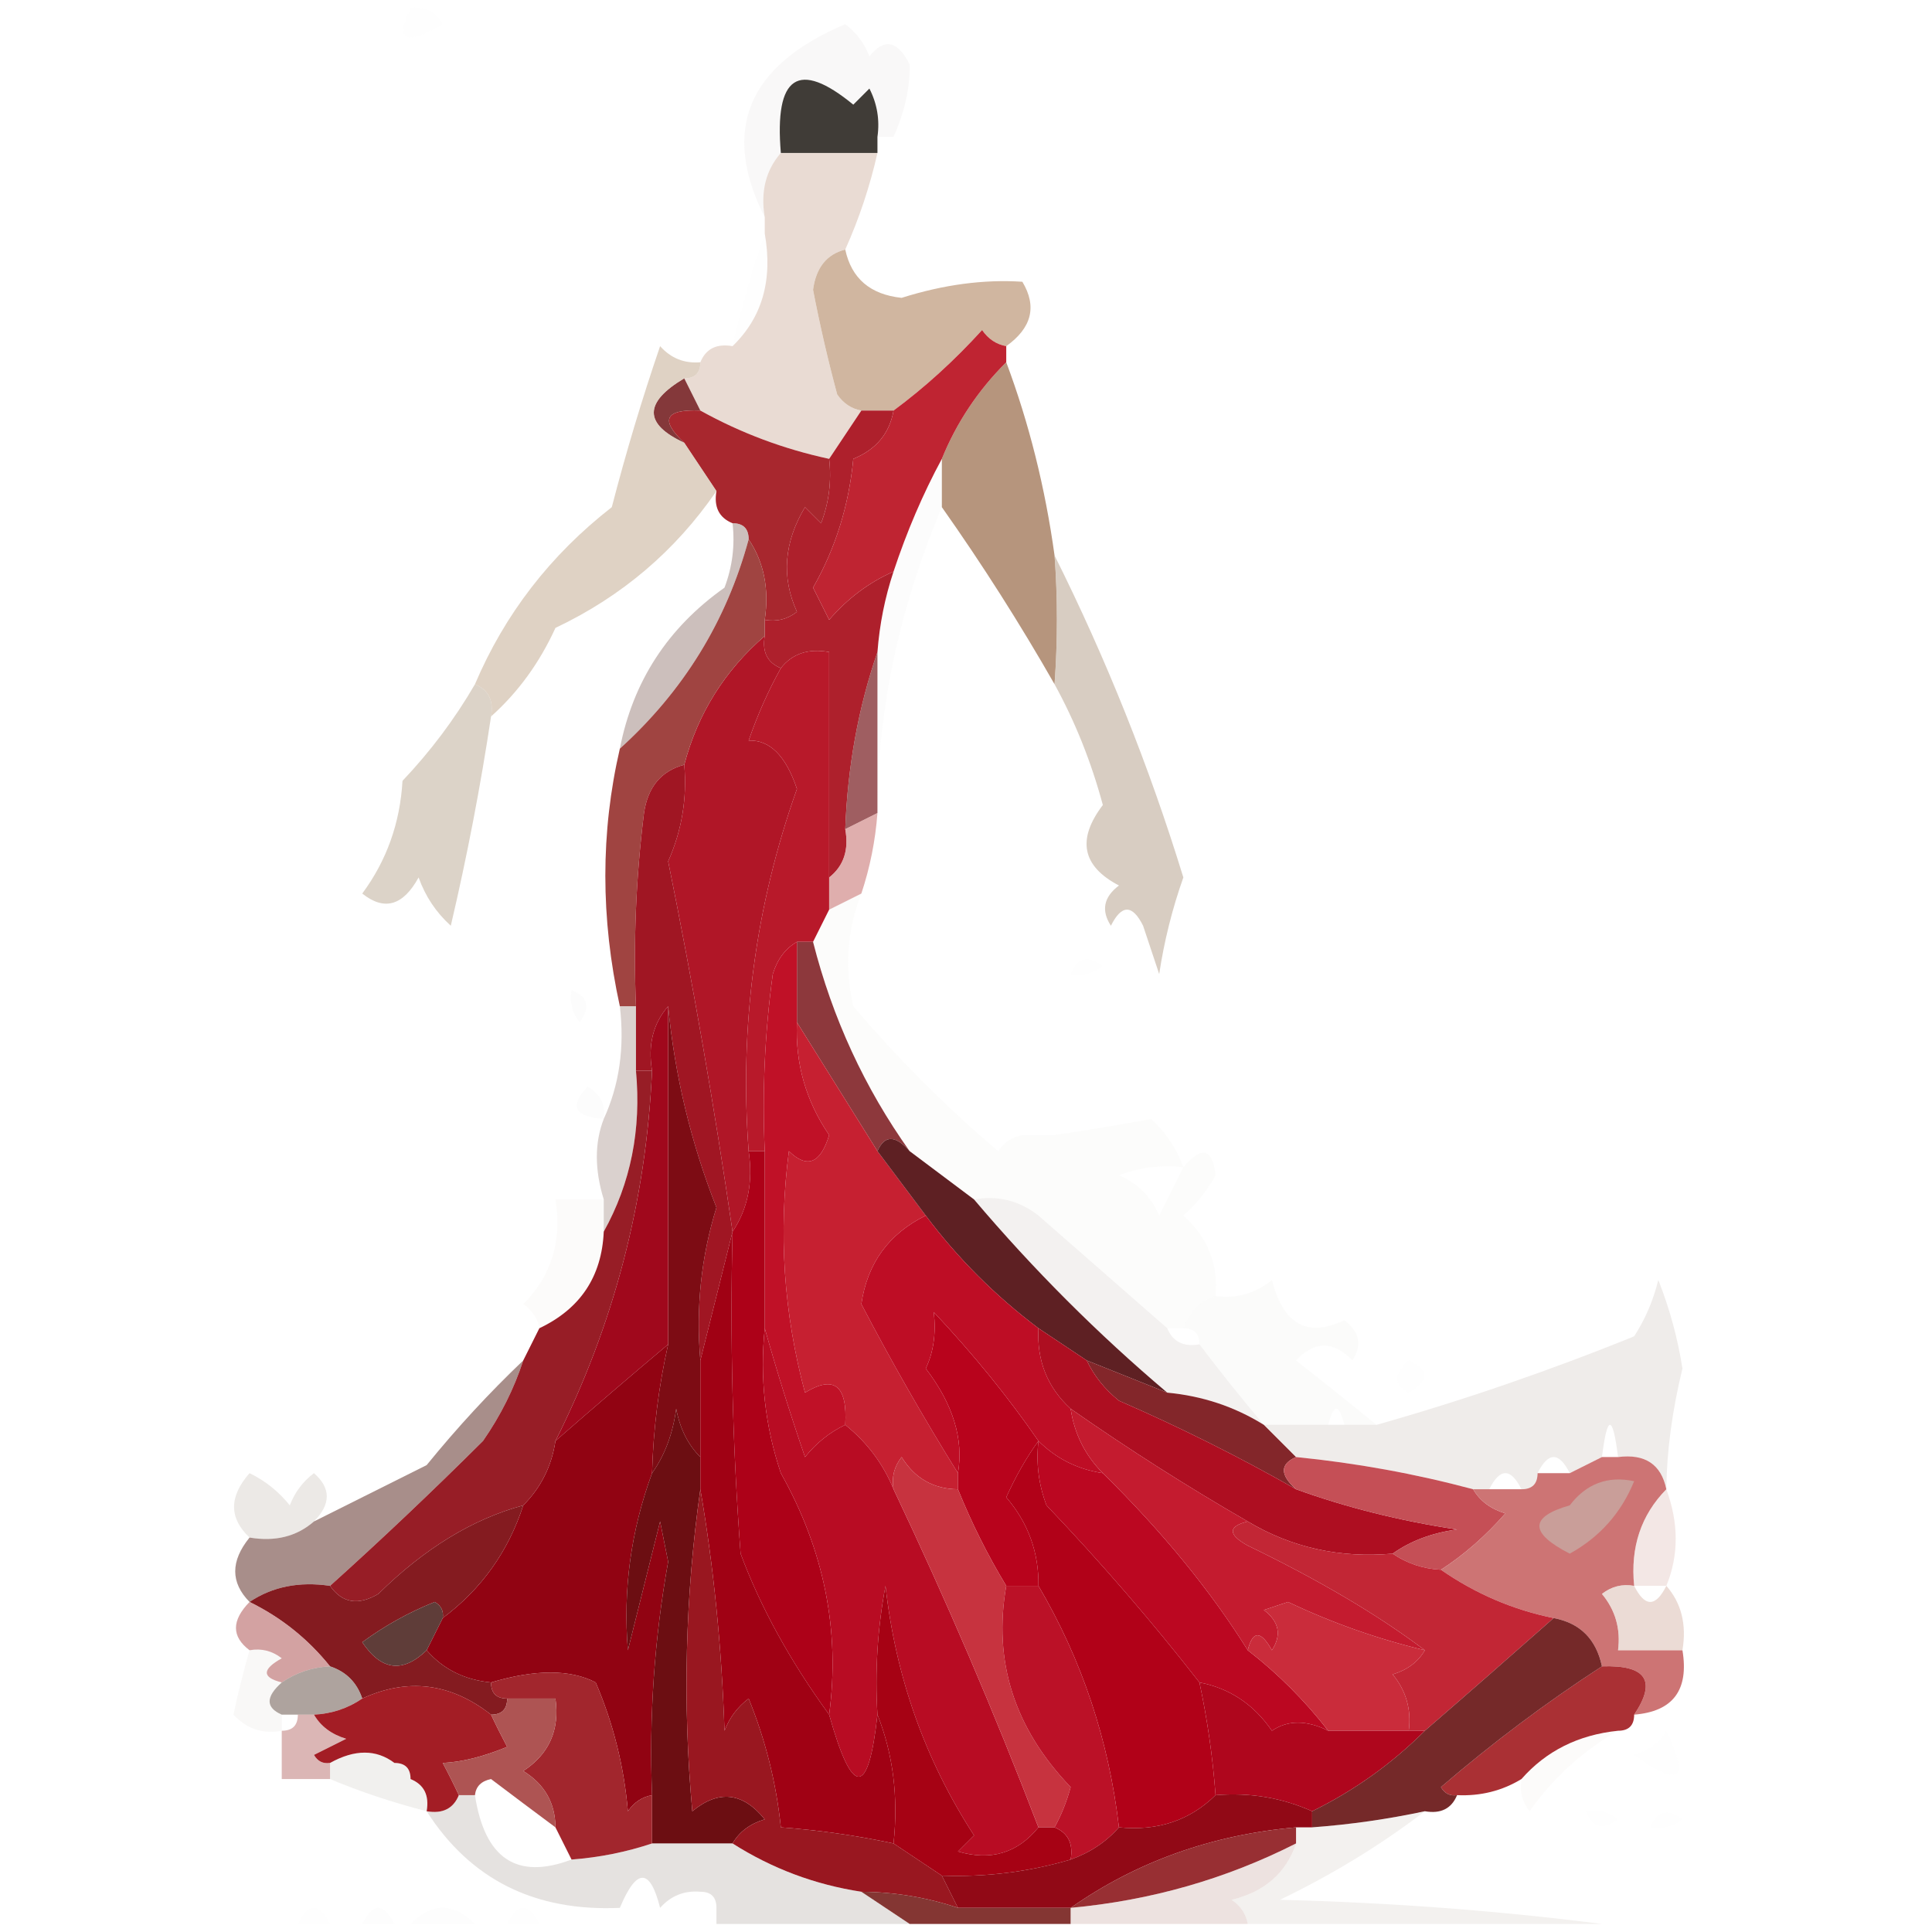 <?xml version="1.0" encoding="UTF-8"?>
<!DOCTYPE svg PUBLIC "-//W3C//DTD SVG 1.1//EN" "http://www.w3.org/Graphics/SVG/1.1/DTD/svg11.dtd">
<svg xmlns="http://www.w3.org/2000/svg" version="1.1" width="120px" height="120px" style="shape-rendering:geometricPrecision; text-rendering:geometricPrecision; image-rendering:optimizeQuality; fill-rule:evenodd; clip-rule:evenodd" xmlns:xlink="http://www.w3.org/1999/xlink">
<g><path style="opacity:0.031" fill="#dbd5c9" d="M 25.5,0.5 C 26.376,0.369 27.043,0.702 27.5,1.5C 25.192,2.873 24.525,2.54 25.5,0.5 Z"/></g>
<g><path style="opacity:0.004" fill="#dbd6c9" d="M 22.5,2.5 C 23.833,3.167 23.833,3.167 22.5,2.5 Z"/></g>
<g><path style="opacity:0.071" fill="#aba69c" d="M 55.5,8.5 C 55.167,8.5 54.833,8.5 54.5,8.5C 54.65,7.448 54.483,6.448 54,5.5C 53.667,5.833 53.333,6.167 53,6.5C 49.59,3.697 48.09,4.697 48.5,9.5C 47.566,10.568 47.232,11.901 47.5,13.5C 44.768,8.073 46.435,4.073 52.5,1.5C 53.192,2.025 53.692,2.692 54,3.5C 54.914,2.346 55.747,2.513 56.5,4C 56.53,5.429 56.197,6.929 55.5,8.5 Z"/></g>
<g><path style="opacity:1" fill="#403c37" d="M 54.5,8.5 C 54.5,8.833 54.5,9.167 54.5,9.5C 52.5,9.5 50.5,9.5 48.5,9.5C 48.09,4.697 49.59,3.697 53,6.5C 53.333,6.167 53.667,5.833 54,5.5C 54.483,6.448 54.65,7.448 54.5,8.5 Z"/></g>
<g><path style="opacity:0.024" fill="#d2ccc1" d="M 55.5,8.5 C 56.833,9.167 56.833,9.167 55.5,8.5 Z"/></g>
<g><path style="opacity:0.322" fill="#ba9176" d="M 48.5,9.5 C 50.5,9.5 52.5,9.5 54.5,9.5C 54.029,11.579 53.363,13.579 52.5,15.5C 51.351,15.791 50.684,16.624 50.5,18C 50.921,20.185 51.421,22.351 52,24.5C 52.383,25.056 52.883,25.389 53.5,25.5C 52.833,26.5 52.167,27.5 51.5,28.5C 48.673,27.892 46.007,26.892 43.5,25.5C 43.167,24.833 42.833,24.167 42.5,23.5C 43.167,23.5 43.5,23.167 43.5,22.5C 43.842,21.662 44.508,21.328 45.5,21.5C 47.343,19.721 48.01,17.388 47.5,14.5C 47.5,14.167 47.5,13.833 47.5,13.5C 47.232,11.901 47.566,10.568 48.5,9.5 Z"/></g>
<g><path style="opacity:0.016" fill="#d8cec3" d="M 47.5,14.5 C 48.01,17.388 47.343,19.721 45.5,21.5C 46.065,19.048 46.732,16.715 47.5,14.5 Z"/></g>
<g><path style="opacity:1" fill="#d0b6a0" d="M 52.5,15.5 C 52.884,17.293 54.05,18.293 56,18.5C 58.611,17.676 61.111,17.343 63.5,17.5C 64.421,19.031 64.088,20.365 62.5,21.5C 61.883,21.389 61.383,21.056 61,20.5C 59.27,22.402 57.437,24.069 55.5,25.5C 54.833,25.5 54.167,25.5 53.5,25.5C 52.883,25.389 52.383,25.056 52,24.5C 51.421,22.351 50.921,20.185 50.5,18C 50.684,16.624 51.351,15.791 52.5,15.5 Z"/></g>
<g><path style="opacity:1" fill="#84383a" d="M 42.5,23.5 C 42.833,24.167 43.167,24.833 43.5,25.5C 41.302,25.409 40.969,26.076 42.5,27.5C 39.978,26.335 39.978,25.002 42.5,23.5 Z"/></g>
<g><path style="opacity:1" fill="#a8272e" d="M 43.5,25.5 C 46.007,26.892 48.673,27.892 51.5,28.5C 51.657,29.873 51.49,31.207 51,32.5C 50.667,32.167 50.333,31.833 50,31.5C 48.691,33.686 48.524,35.853 49.5,38C 48.906,38.464 48.239,38.631 47.5,38.5C 47.785,36.585 47.451,34.919 46.5,33.5C 46.5,32.833 46.167,32.5 45.5,32.5C 44.662,32.158 44.328,31.492 44.5,30.5C 43.833,29.5 43.167,28.5 42.5,27.5C 40.969,26.076 41.302,25.409 43.5,25.5 Z"/></g>
<g><path style="opacity:1" fill="#ae202c" d="M 53.5,25.5 C 54.167,25.5 54.833,25.5 55.5,25.5C 55.25,26.922 54.417,27.922 53,28.5C 52.727,31.393 51.893,34.06 50.5,36.5C 50.833,37.167 51.167,37.833 51.5,38.5C 52.642,37.174 53.975,36.174 55.5,35.5C 54.962,37.117 54.629,38.784 54.5,40.5C 53.313,43.946 52.646,47.612 52.5,51.5C 52.737,52.791 52.404,53.791 51.5,54.5C 51.5,49.833 51.5,45.167 51.5,40.5C 50.209,40.263 49.209,40.596 48.5,41.5C 47.662,41.158 47.328,40.492 47.5,39.5C 47.5,39.167 47.5,38.833 47.5,38.5C 48.239,38.631 48.906,38.464 49.5,38C 48.524,35.853 48.691,33.686 50,31.5C 50.333,31.833 50.667,32.167 51,32.5C 51.49,31.207 51.657,29.873 51.5,28.5C 52.167,27.5 52.833,26.5 53.5,25.5 Z"/></g>
<g><path style="opacity:1" fill="#b6957d" d="M 62.5,22.5 C 63.917,26.287 64.918,30.287 65.5,34.5C 65.695,37.126 65.695,39.793 65.5,42.5C 63.352,38.737 61.019,35.07 58.5,31.5C 58.5,30.5 58.5,29.5 58.5,28.5C 59.415,26.246 60.748,24.246 62.5,22.5 Z"/></g>
<g><path style="opacity:1" fill="#bf2432" d="M 62.5,21.5 C 62.5,21.833 62.5,22.167 62.5,22.5C 60.748,24.246 59.415,26.246 58.5,28.5C 57.323,30.679 56.323,33.013 55.5,35.5C 53.975,36.174 52.642,37.174 51.5,38.5C 51.167,37.833 50.833,37.167 50.5,36.5C 51.893,34.06 52.727,31.393 53,28.5C 54.417,27.922 55.25,26.922 55.5,25.5C 57.437,24.069 59.27,22.402 61,20.5C 61.383,21.056 61.883,21.389 62.5,21.5 Z"/></g>
<g><path style="opacity:0.035" fill="#a99792" d="M 58.5,28.5 C 58.5,29.5 58.5,30.5 58.5,31.5C 55.975,37.482 54.642,43.482 54.5,49.5C 54.5,46.5 54.5,43.5 54.5,40.5C 54.629,38.784 54.962,37.117 55.5,35.5C 56.323,33.013 57.323,30.679 58.5,28.5 Z"/></g>
<g><path style="opacity:0.588" fill="#a8938e" d="M 45.5,32.5 C 46.167,32.5 46.5,32.833 46.5,33.5C 45.122,38.583 42.455,42.916 38.5,46.5C 39.31,42.327 41.477,38.993 45,36.5C 45.49,35.207 45.657,33.873 45.5,32.5 Z"/></g>
<g><path style="opacity:0.679" fill="#d0bca8" d="M 43.5,22.5 C 43.5,23.167 43.167,23.5 42.5,23.5C 39.978,25.002 39.978,26.335 42.5,27.5C 43.167,28.5 43.833,29.5 44.5,30.5C 41.948,34.216 38.615,37.049 34.5,39C 33.512,41.167 32.179,43 30.5,44.5C 30.672,43.508 30.338,42.842 29.5,42.5C 31.352,38.139 34.186,34.472 38,31.5C 38.876,28.117 39.876,24.784 41,21.5C 41.671,22.252 42.504,22.586 43.5,22.5 Z"/></g>
<g><path style="opacity:0.784" fill="#d2c7b9" d="M 29.5,42.5 C 30.338,42.842 30.672,43.508 30.5,44.5C 29.849,48.831 29.016,53.165 28,57.5C 27.085,56.672 26.419,55.672 26,54.5C 25.035,56.26 23.868,56.594 22.5,55.5C 24.015,53.453 24.849,51.119 25,48.5C 26.752,46.649 28.252,44.649 29.5,42.5 Z"/></g>
<g><path style="opacity:1" fill="#b01627" d="M 47.5,39.5 C 47.328,40.492 47.662,41.158 48.5,41.5C 47.711,42.915 47.044,44.415 46.5,46C 47.811,45.946 48.811,46.946 49.5,49C 46.92,56.257 45.92,63.757 46.5,71.5C 46.785,73.415 46.451,75.081 45.5,76.5C 44.375,68.757 43.041,61.09 41.5,53.5C 42.348,51.591 42.682,49.591 42.5,47.5C 43.34,44.324 45.007,41.658 47.5,39.5 Z"/></g>
<g><path style="opacity:1" fill="#a04441" d="M 46.5,33.5 C 47.451,34.919 47.785,36.585 47.5,38.5C 47.5,38.833 47.5,39.167 47.5,39.5C 45.007,41.658 43.34,44.324 42.5,47.5C 41.069,47.881 40.236,48.881 40,50.5C 39.501,54.486 39.334,58.486 39.5,62.5C 39.167,62.5 38.833,62.5 38.5,62.5C 37.298,57.023 37.298,51.689 38.5,46.5C 42.455,42.916 45.122,38.583 46.5,33.5 Z"/></g>
<g><path style="opacity:0.808" fill="#88383c" d="M 54.5,40.5 C 54.5,43.5 54.5,46.5 54.5,49.5C 54.5,49.833 54.5,50.167 54.5,50.5C 53.833,50.833 53.167,51.167 52.5,51.5C 52.646,47.612 53.313,43.946 54.5,40.5 Z"/></g>
<g><path style="opacity:1" fill="#b8192a" d="M 51.5,54.5 C 51.5,55.167 51.5,55.833 51.5,56.5C 51.167,57.167 50.833,57.833 50.5,58.5C 50.167,58.5 49.833,58.5 49.5,58.5C 48.778,58.917 48.278,59.584 48,60.5C 47.501,64.152 47.335,67.818 47.5,71.5C 47.167,71.5 46.833,71.5 46.5,71.5C 45.92,63.757 46.92,56.257 49.5,49C 48.811,46.946 47.811,45.946 46.5,46C 47.044,44.415 47.711,42.915 48.5,41.5C 49.209,40.596 50.209,40.263 51.5,40.5C 51.5,45.167 51.5,49.833 51.5,54.5 Z"/></g>
<g><path style="opacity:0.694" fill="#d18a89" d="M 54.5,50.5 C 54.371,52.216 54.038,53.883 53.5,55.5C 52.833,55.833 52.167,56.167 51.5,56.5C 51.5,55.833 51.5,55.167 51.5,54.5C 52.404,53.791 52.737,52.791 52.5,51.5C 53.167,51.167 53.833,50.833 54.5,50.5 Z"/></g>
<g><path style="opacity:0.686" fill="#c6b6a6" d="M 65.5,34.5 C 68.711,40.926 71.377,47.592 73.5,54.5C 72.811,56.444 72.311,58.444 72,60.5C 71.667,59.5 71.333,58.5 71,57.5C 70.333,56.167 69.667,56.167 69,57.5C 68.383,56.551 68.549,55.718 69.5,55C 67.208,53.803 66.875,52.136 68.5,50C 67.778,47.323 66.778,44.823 65.5,42.5C 65.695,39.793 65.695,37.126 65.5,34.5 Z"/></g>
<g><path style="opacity:1" fill="#a01623" d="M 42.5,47.5 C 42.682,49.591 42.348,51.591 41.5,53.5C 43.041,61.09 44.375,68.757 45.5,76.5C 44.833,79.167 44.167,81.833 43.5,84.5C 43.216,81.223 43.55,78.057 44.5,75C 42.911,70.96 41.911,66.794 41.5,62.5C 40.566,63.568 40.232,64.901 40.5,66.5C 40.167,66.5 39.833,66.5 39.5,66.5C 39.5,65.167 39.5,63.833 39.5,62.5C 39.334,58.486 39.501,54.486 40,50.5C 40.236,48.881 41.069,47.881 42.5,47.5 Z"/></g>
<g><path style="opacity:0.004" fill="#d6d3c9" d="M 66.5,60.5 C 66.897,59.475 67.563,59.308 68.5,60C 67.906,60.464 67.239,60.631 66.5,60.5 Z"/></g>
<g><path style="opacity:0.051" fill="#d3cfc6" d="M 35.5,61.5 C 36.525,61.897 36.692,62.563 36,63.5C 35.536,62.906 35.369,62.239 35.5,61.5 Z"/></g>
<g><path style="opacity:0.004" fill="#d8d5cb" d="M 59.5,65.5 C 60.833,66.167 60.833,66.167 59.5,65.5 Z"/></g>
<g><path style="opacity:0.055" fill="#d3d0c8" d="M 37.5,69.5 C 35.663,69.361 35.33,68.694 36.5,67.5C 37.297,67.957 37.631,68.624 37.5,69.5 Z"/></g>
<g><path style="opacity:1" fill="#8d383c" d="M 49.5,58.5 C 49.833,58.5 50.167,58.5 50.5,58.5C 51.706,63.243 53.706,67.577 56.5,71.5C 55.604,70.494 54.938,70.494 54.5,71.5C 52.833,68.833 51.167,66.167 49.5,63.5C 49.5,61.833 49.5,60.167 49.5,58.5 Z"/></g>
<g><path style="opacity:0.073" fill="#d4cdc5" d="M 53.5,55.5 C 52.61,57.782 52.444,60.115 53,62.5C 55.789,65.779 58.789,68.779 62,71.5C 62.383,70.944 62.883,70.611 63.5,70.5C 64.167,73.167 64.833,73.167 65.5,70.5C 67.482,70.205 69.482,69.871 71.5,69.5C 72.425,70.357 73.092,71.357 73.5,72.5C 74.65,71.15 75.317,71.316 75.5,73C 74.978,73.95 74.311,74.784 73.5,75.5C 75.005,76.841 75.671,78.508 75.5,80.5C 74.5,80.833 73.833,81.5 73.5,82.5C 73.167,82.5 72.833,82.5 72.5,82.5C 69.853,80.189 67.186,77.856 64.5,75.5C 63.311,74.571 61.978,74.238 60.5,74.5C 59.167,73.5 57.833,72.5 56.5,71.5C 53.706,67.577 51.706,63.243 50.5,58.5C 50.833,57.833 51.167,57.167 51.5,56.5C 52.167,56.167 52.833,55.833 53.5,55.5 Z M 63.5,70.5 C 64.167,70.5 64.833,70.5 65.5,70.5C 64.833,73.167 64.167,73.167 63.5,70.5 Z M 73.5,72.5 C 73.013,73.473 72.513,74.473 72,75.5C 71.5,74.333 70.667,73.5 69.5,73C 70.793,72.51 72.127,72.343 73.5,72.5 Z"/></g>
<g><path style="opacity:0.471" fill="#b19d98" d="M 38.5,62.5 C 38.833,62.5 39.167,62.5 39.5,62.5C 39.5,63.833 39.5,65.167 39.5,66.5C 39.841,70.159 39.175,73.493 37.5,76.5C 37.5,75.833 37.5,75.167 37.5,74.5C 36.928,72.64 36.928,70.973 37.5,69.5C 38.468,67.393 38.802,65.059 38.5,62.5 Z"/></g>
<g><path style="opacity:0.076" fill="#d5cdc4" d="M 37.5,74.5 C 37.5,75.167 37.5,75.833 37.5,76.5C 37.377,79.292 36.044,81.292 33.5,82.5C 33.389,81.883 33.056,81.383 32.5,81C 34.25,79.246 34.917,77.079 34.5,74.5C 35.5,74.5 36.5,74.5 37.5,74.5 Z"/></g>
<g><path style="opacity:0.024" fill="#dbd5ca" d="M 81.5,79.5 C 82.833,80.167 82.833,80.167 81.5,79.5 Z"/></g>
<g><path style="opacity:1" fill="#c62031" d="M 49.5,63.5 C 51.167,66.167 52.833,68.833 54.5,71.5C 55.5,72.833 56.5,74.167 57.5,75.5C 55.201,76.632 53.868,78.466 53.5,81C 55.374,84.583 57.374,88.083 59.5,91.5C 59.5,91.833 59.5,92.167 59.5,92.5C 57.983,92.489 56.816,91.823 56,90.5C 55.536,91.094 55.369,91.761 55.5,92.5C 54.857,90.924 53.857,89.59 52.5,88.5C 52.646,86.058 51.813,85.391 50,86.5C 48.672,81.558 48.339,76.558 49,71.5C 50.131,72.604 50.965,72.27 51.5,70.5C 50.054,68.382 49.387,66.049 49.5,63.5 Z"/></g>
<g><path style="opacity:1" fill="#5e2023" d="M 56.5,71.5 C 57.833,72.5 59.167,73.5 60.5,74.5C 64.194,78.86 68.194,82.86 72.5,86.5C 70.833,85.833 69.167,85.167 67.5,84.5C 66.5,83.833 65.5,83.167 64.5,82.5C 61.806,80.473 59.473,78.139 57.5,75.5C 56.5,74.167 55.5,72.833 54.5,71.5C 54.938,70.494 55.604,70.494 56.5,71.5 Z"/></g>
<g><path style="opacity:0.137" fill="#ab9f98" d="M 60.5,74.5 C 61.978,74.238 63.311,74.571 64.5,75.5C 67.186,77.856 69.853,80.189 72.5,82.5C 72.842,83.338 73.508,83.672 74.5,83.5C 75.75,85.154 77.084,86.821 78.5,88.5C 76.685,87.37 74.685,86.704 72.5,86.5C 68.194,82.86 64.194,78.86 60.5,74.5 Z"/></g>
<g><path style="opacity:0.086" fill="#d9d4ca" d="M 85.5,88.5 C 84.833,88.5 84.167,88.5 83.5,88.5C 83.167,87.167 82.833,87.167 82.5,88.5C 81.167,88.5 79.833,88.5 78.5,88.5C 77.084,86.821 75.75,85.154 74.5,83.5C 74.5,82.833 74.167,82.5 73.5,82.5C 73.833,81.5 74.5,80.833 75.5,80.5C 76.822,80.67 77.989,80.337 79,79.5C 79.708,82.268 81.208,83.101 83.5,82C 84.451,82.718 84.617,83.551 84,84.5C 82.817,83.269 81.651,83.269 80.5,84.5C 82.201,85.835 83.868,87.168 85.5,88.5 Z"/></g>
<g><path style="opacity:1" fill="#b8031c" d="M 64.5,89.5 C 63.752,90.531 63.085,91.698 62.5,93C 63.861,94.584 64.528,96.418 64.5,98.5C 63.833,98.5 63.167,98.5 62.5,98.5C 61.35,96.603 60.35,94.603 59.5,92.5C 59.5,92.167 59.5,91.833 59.5,91.5C 59.861,89.379 59.195,87.212 57.5,85C 57.982,83.992 58.148,82.825 58,81.5C 60.434,84.084 62.6,86.751 64.5,89.5 Z"/></g>
<g><path style="opacity:0.006" fill="#d9d7ca" d="M 85.5,82.5 C 85.897,81.475 86.563,81.308 87.5,82C 86.906,82.464 86.239,82.631 85.5,82.5 Z"/></g>
<g><path style="opacity:1" fill="#7d0c14" d="M 41.5,62.5 C 41.911,66.794 42.911,70.96 44.5,75C 43.55,78.057 43.216,81.223 43.5,84.5C 43.5,86.5 43.5,88.5 43.5,90.5C 42.732,89.737 42.232,88.737 42,87.5C 41.79,89.058 41.29,90.391 40.5,91.5C 40.575,88.794 40.908,86.127 41.5,83.5C 41.5,76.5 41.5,69.5 41.5,62.5 Z"/></g>
<g><path style="opacity:0.004" fill="#d9d6ca" d="M 87.5,84.5 C 86.833,83.167 86.833,83.167 87.5,84.5 Z"/></g>
<g><path style="opacity:1" fill="#be0d25" d="M 57.5,75.5 C 59.473,78.139 61.806,80.473 64.5,82.5C 64.391,84.514 65.058,86.18 66.5,87.5C 66.733,89.062 67.4,90.395 68.5,91.5C 66.938,91.267 65.605,90.6 64.5,89.5C 62.6,86.751 60.434,84.084 58,81.5C 58.148,82.825 57.982,83.992 57.5,85C 59.195,87.212 59.861,89.379 59.5,91.5C 57.374,88.083 55.374,84.583 53.5,81C 53.868,78.466 55.201,76.632 57.5,75.5 Z"/></g>
<g><path style="opacity:0.008" fill="#dad5ca" d="M 87.5,84.5 C 88.773,85.077 88.773,85.743 87.5,86.5C 86.537,86.03 86.537,85.364 87.5,84.5 Z"/></g>
<g><path style="opacity:1" fill="#c01127" d="M 49.5,58.5 C 49.5,60.167 49.5,61.833 49.5,63.5C 49.387,66.049 50.054,68.382 51.5,70.5C 50.965,72.27 50.131,72.604 49,71.5C 48.339,76.558 48.672,81.558 50,86.5C 51.813,85.391 52.646,86.058 52.5,88.5C 51.542,88.953 50.708,89.62 50,90.5C 49.057,87.749 48.224,85.083 47.5,82.5C 47.5,78.833 47.5,75.167 47.5,71.5C 47.335,67.818 47.501,64.152 48,60.5C 48.278,59.584 48.778,58.917 49.5,58.5 Z"/></g>
<g><path style="opacity:1" fill="#83262a" d="M 67.5,84.5 C 69.167,85.167 70.833,85.833 72.5,86.5C 74.685,86.704 76.685,87.37 78.5,88.5C 79.167,89.167 79.833,89.833 80.5,90.5C 79.494,90.938 79.494,91.604 80.5,92.5C 76.97,90.489 73.303,88.655 69.5,87C 68.62,86.292 67.953,85.458 67.5,84.5 Z"/></g>
<g><path style="opacity:1" fill="#a0081c" d="M 41.5,62.5 C 41.5,69.5 41.5,76.5 41.5,83.5C 39.174,85.454 36.841,87.454 34.5,89.5C 38.132,82.268 40.132,74.602 40.5,66.5C 40.232,64.901 40.566,63.568 41.5,62.5 Z"/></g>
<g><path style="opacity:1" fill="#910312" d="M 41.5,83.5 C 40.908,86.127 40.575,88.794 40.5,91.5C 39.187,95.076 38.687,98.742 39,102.5C 39.667,99.833 40.333,97.167 41,94.5C 41.167,95.333 41.333,96.167 41.5,97C 40.642,101.795 40.309,106.628 40.5,111.5C 39.883,111.611 39.383,111.944 39,112.5C 38.759,109.711 38.092,107.044 37,104.5C 35.424,103.68 33.258,103.68 30.5,104.5C 28.847,104.34 27.514,103.674 26.5,102.5C 26.833,101.833 27.167,101.167 27.5,100.5C 29.9,98.704 31.567,96.37 32.5,93.5C 33.6,92.395 34.267,91.062 34.5,89.5C 36.841,87.454 39.174,85.454 41.5,83.5 Z"/></g>
<g><path style="opacity:1" fill="#ad0118" d="M 46.5,71.5 C 46.833,71.5 47.167,71.5 47.5,71.5C 47.5,75.167 47.5,78.833 47.5,82.5C 47.183,85.572 47.516,88.572 48.5,91.5C 51.193,96.297 52.193,101.297 51.5,106.5C 49.074,103.165 47.24,99.832 46,96.5C 45.5,89.842 45.334,83.175 45.5,76.5C 46.451,75.081 46.785,73.415 46.5,71.5 Z"/></g>
<g><path style="opacity:1" fill="#b80c23" d="M 47.5,82.5 C 48.224,85.083 49.057,87.749 50,90.5C 50.708,89.62 51.542,88.953 52.5,88.5C 53.857,89.59 54.857,90.924 55.5,92.5C 58.763,99.363 61.763,106.363 64.5,113.5C 63.202,115.099 61.535,115.599 59.5,115C 59.833,114.667 60.167,114.333 60.5,114C 57.46,109.317 55.627,104.151 55,98.5C 54.503,101.146 54.336,103.813 54.5,106.5C 53.941,111.639 52.941,111.639 51.5,106.5C 52.193,101.297 51.193,96.297 48.5,91.5C 47.516,88.572 47.183,85.572 47.5,82.5 Z"/></g>
<g><path style="opacity:0.243" fill="#beb4ab" d="M 103.5,92.5 C 103.179,90.952 102.179,90.285 100.5,90.5C 100.167,87.833 99.833,87.833 99.5,90.5C 98.833,90.833 98.167,91.167 97.5,91.5C 96.833,90.167 96.167,90.167 95.5,91.5C 95.5,92.167 95.167,92.5 94.5,92.5C 93.833,91.167 93.167,91.167 92.5,92.5C 92.167,92.5 91.833,92.5 91.5,92.5C 87.899,91.537 84.233,90.87 80.5,90.5C 79.833,89.833 79.167,89.167 78.5,88.5C 79.833,88.5 81.167,88.5 82.5,88.5C 82.833,88.5 83.167,88.5 83.5,88.5C 84.167,88.5 84.833,88.5 85.5,88.5C 90.908,86.967 96.241,85.134 101.5,83C 102.191,81.933 102.691,80.766 103,79.5C 103.704,81.278 104.204,83.112 104.5,85C 103.856,87.647 103.523,90.147 103.5,92.5 Z"/></g>
<g><path style="opacity:1" fill="#ae0e21" d="M 64.5,82.5 C 65.5,83.167 66.5,83.833 67.5,84.5C 67.953,85.458 68.62,86.292 69.5,87C 73.303,88.655 76.97,90.489 80.5,92.5C 83.628,93.632 86.962,94.465 90.5,95C 88.942,95.21 87.609,95.71 86.5,96.5C 83.215,96.79 80.215,96.123 77.5,94.5C 73.778,92.356 70.112,90.023 66.5,87.5C 65.058,86.18 64.391,84.514 64.5,82.5 Z"/></g>
<g><path style="opacity:0.98" fill="#c44c53" d="M 80.5,90.5 C 84.233,90.87 87.899,91.537 91.5,92.5C 91.918,93.222 92.584,93.722 93.5,94C 92.269,95.405 90.936,96.571 89.5,97.5C 88.391,97.443 87.391,97.11 86.5,96.5C 87.609,95.71 88.942,95.21 90.5,95C 86.962,94.465 83.628,93.632 80.5,92.5C 79.494,91.604 79.494,90.938 80.5,90.5 Z"/></g>
<g><path style="opacity:1" fill="#cd7474" d="M 99.5,90.5 C 99.833,90.5 100.167,90.5 100.5,90.5C 102.179,90.285 103.179,90.952 103.5,92.5C 101.926,94.102 101.259,96.102 101.5,98.5C 100.761,98.369 100.094,98.536 99.5,99C 100.337,100.011 100.67,101.178 100.5,102.5C 101.833,102.5 103.167,102.5 104.5,102.5C 104.912,104.973 103.912,106.306 101.5,106.5C 102.914,104.402 102.248,103.402 99.5,103.5C 99.144,101.81 98.144,100.81 96.5,100.5C 93.978,99.989 91.645,98.989 89.5,97.5C 90.936,96.571 92.269,95.405 93.5,94C 92.584,93.722 91.918,93.222 91.5,92.5C 91.833,92.5 92.167,92.5 92.5,92.5C 93.167,92.5 93.833,92.5 94.5,92.5C 95.167,92.5 95.5,92.167 95.5,91.5C 96.167,91.5 96.833,91.5 97.5,91.5C 98.167,91.167 98.833,90.833 99.5,90.5 Z"/></g>
<g><path style="opacity:0.312" fill="#c0b7ae" d="M 19.5,94.5 C 18.432,95.434 17.099,95.768 15.5,95.5C 14.218,94.292 14.218,92.958 15.5,91.5C 16.478,91.977 17.311,92.643 18,93.5C 18.308,92.692 18.808,92.025 19.5,91.5C 20.562,92.425 20.562,93.425 19.5,94.5 Z"/></g>
<g><path style="opacity:0.816" fill="#947470" d="M 32.5,84.5 C 31.928,86.255 31.095,87.922 30,89.5C 26.855,92.632 23.688,95.632 20.5,98.5C 18.585,98.216 16.919,98.549 15.5,99.5C 14.314,98.295 14.314,96.961 15.5,95.5C 17.099,95.768 18.432,95.434 19.5,94.5C 21.78,93.36 24.114,92.193 26.5,91C 28.4,88.665 30.4,86.498 32.5,84.5 Z"/></g>
<g><path style="opacity:1" fill="#971d26" d="M 39.5,66.5 C 39.833,66.5 40.167,66.5 40.5,66.5C 40.132,74.602 38.132,82.268 34.5,89.5C 34.267,91.062 33.6,92.395 32.5,93.5C 29.357,94.347 26.357,96.18 23.5,99C 22.251,99.74 21.251,99.573 20.5,98.5C 23.688,95.632 26.855,92.632 30,89.5C 31.095,87.922 31.928,86.255 32.5,84.5C 32.833,83.833 33.167,83.167 33.5,82.5C 36.044,81.292 37.377,79.292 37.5,76.5C 39.175,73.493 39.841,70.159 39.5,66.5 Z"/></g>
<g><path style="opacity:0.827" fill="#c8a7a1" d="M 97.5,93.5 C 98.527,92.152 99.86,91.652 101.5,92C 100.695,93.972 99.362,95.472 97.5,96.5C 94.988,95.216 94.988,94.216 97.5,93.5 Z"/></g>
<g><path style="opacity:1" fill="#841b20" d="M 32.5,93.5 C 31.567,96.37 29.9,98.704 27.5,100.5C 27.565,100.062 27.399,99.728 27,99.5C 25.39,100.147 23.89,100.98 22.5,102C 23.682,103.768 25.015,103.935 26.5,102.5C 27.514,103.674 28.847,104.34 30.5,104.5C 30.5,105.167 30.833,105.5 31.5,105.5C 31.5,106.167 31.167,106.5 30.5,106.5C 27.988,104.533 25.321,104.2 22.5,105.5C 22.167,104.5 21.5,103.833 20.5,103.5C 19.127,101.793 17.461,100.46 15.5,99.5C 16.919,98.549 18.585,98.216 20.5,98.5C 21.251,99.573 22.251,99.74 23.5,99C 26.357,96.18 29.357,94.347 32.5,93.5 Z"/></g>
<g><path style="opacity:0.318" fill="#dbb5ae" d="M 103.5,92.5 C 104.275,94.612 104.275,96.612 103.5,98.5C 102.833,98.5 102.167,98.5 101.5,98.5C 101.259,96.102 101.926,94.102 103.5,92.5 Z"/></g>
<g><path style="opacity:1" fill="#6c0e12" d="M 43.5,90.5 C 43.5,91.167 43.5,91.833 43.5,92.5C 42.557,99.144 42.391,105.811 43,112.5C 44.635,111.151 46.135,111.318 47.5,113C 46.584,113.278 45.917,113.778 45.5,114.5C 43.833,114.5 42.167,114.5 40.5,114.5C 40.5,113.5 40.5,112.5 40.5,111.5C 40.309,106.628 40.642,101.795 41.5,97C 41.333,96.167 41.167,95.333 41,94.5C 40.333,97.167 39.667,99.833 39,102.5C 38.687,98.742 39.187,95.076 40.5,91.5C 41.29,90.391 41.79,89.058 42,87.5C 42.232,88.737 42.732,89.737 43.5,90.5 Z"/></g>
<g><path style="opacity:1" fill="#bb0721" d="M 64.5,89.5 C 65.605,90.6 66.938,91.267 68.5,91.5C 72.189,95.131 75.189,98.798 77.5,102.5C 79.36,103.939 81.027,105.605 82.5,107.5C 81.153,106.829 79.986,106.829 79,107.5C 77.871,105.859 76.371,104.859 74.5,104.5C 71.543,100.705 68.376,97.039 65,93.5C 64.51,92.207 64.343,90.873 64.5,89.5 Z"/></g>
<g><path style="opacity:1" fill="#c41b2f" d="M 66.5,87.5 C 70.112,90.023 73.778,92.356 77.5,94.5C 76.262,94.81 76.262,95.31 77.5,96C 81.915,98.132 85.582,100.299 88.5,102.5C 85.577,101.803 82.743,100.803 80,99.5C 79.5,99.667 79,99.833 78.5,100C 79.451,100.718 79.617,101.551 79,102.5C 78.31,101.262 77.81,101.262 77.5,102.5C 75.189,98.798 72.189,95.131 68.5,91.5C 67.4,90.395 66.733,89.062 66.5,87.5 Z"/></g>
<g><path style="opacity:1" fill="#b10118" d="M 64.5,89.5 C 64.343,90.873 64.51,92.207 65,93.5C 68.376,97.039 71.543,100.705 74.5,104.5C 74.993,106.806 75.326,109.139 75.5,111.5C 73.898,113.074 71.898,113.741 69.5,113.5C 68.873,108.105 67.206,103.105 64.5,98.5C 64.528,96.418 63.861,94.584 62.5,93C 63.085,91.698 63.752,90.531 64.5,89.5 Z"/></g>
<g><path style="opacity:0.718" fill="#c27e7d" d="M 15.5,99.5 C 17.461,100.46 19.127,101.793 20.5,103.5C 19.391,103.557 18.391,103.89 17.5,104.5C 16.262,104.19 16.262,103.69 17.5,103C 16.906,102.536 16.239,102.369 15.5,102.5C 14.375,101.652 14.375,100.652 15.5,99.5 Z"/></g>
<g><path style="opacity:1" fill="#5f3d39" d="M 27.5,100.5 C 27.167,101.167 26.833,101.833 26.5,102.5C 25.015,103.935 23.682,103.768 22.5,102C 23.89,100.98 25.39,100.147 27,99.5C 27.399,99.728 27.565,100.062 27.5,100.5 Z"/></g>
<g><path style="opacity:0.557" fill="#dbbeb4" d="M 101.5,98.5 C 102.167,99.833 102.833,99.833 103.5,98.5C 104.434,99.568 104.768,100.901 104.5,102.5C 103.167,102.5 101.833,102.5 100.5,102.5C 100.67,101.178 100.337,100.011 99.5,99C 100.094,98.536 100.761,98.369 101.5,98.5 Z"/></g>
<g><path style="opacity:1" fill="#ca2c3b" d="M 88.5,102.5 C 88.082,103.222 87.416,103.722 86.5,104C 87.337,105.011 87.67,106.178 87.5,107.5C 85.833,107.5 84.167,107.5 82.5,107.5C 81.027,105.605 79.36,103.939 77.5,102.5C 77.81,101.262 78.31,101.262 79,102.5C 79.617,101.551 79.451,100.718 78.5,100C 79,99.833 79.5,99.667 80,99.5C 82.743,100.803 85.577,101.803 88.5,102.5 Z"/></g>
<g><path style="opacity:1" fill="#c22635" d="M 77.5,94.5 C 80.215,96.123 83.215,96.79 86.5,96.5C 87.391,97.11 88.391,97.443 89.5,97.5C 91.645,98.989 93.978,99.989 96.5,100.5C 93.874,102.823 91.207,105.157 88.5,107.5C 88.167,107.5 87.833,107.5 87.5,107.5C 87.67,106.178 87.337,105.011 86.5,104C 87.416,103.722 88.082,103.222 88.5,102.5C 85.582,100.299 81.915,98.132 77.5,96C 76.262,95.31 76.262,94.81 77.5,94.5 Z"/></g>
<g><path style="opacity:0.69" fill="#8a7a73" d="M 20.5,103.5 C 21.5,103.833 22.167,104.5 22.5,105.5C 21.609,106.11 20.609,106.443 19.5,106.5C 19.167,106.5 18.833,106.5 18.5,106.5C 18.167,106.5 17.833,106.5 17.5,106.5C 16.494,106.062 16.494,105.396 17.5,104.5C 18.391,103.89 19.391,103.557 20.5,103.5 Z"/></g>
<g><path style="opacity:1" fill="#c7333f" d="M 59.5,92.5 C 60.35,94.603 61.35,96.603 62.5,98.5C 61.673,103.192 63.006,107.359 66.5,111C 66.257,111.902 65.923,112.735 65.5,113.5C 65.167,113.5 64.833,113.5 64.5,113.5C 61.763,106.363 58.763,99.363 55.5,92.5C 55.369,91.761 55.536,91.094 56,90.5C 56.816,91.823 57.983,92.489 59.5,92.5 Z"/></g>
<g><path style="opacity:1" fill="#af061d" d="M 74.5,104.5 C 76.371,104.859 77.871,105.859 79,107.5C 79.986,106.829 81.153,106.829 82.5,107.5C 84.167,107.5 85.833,107.5 87.5,107.5C 87.833,107.5 88.167,107.5 88.5,107.5C 86.45,109.547 84.117,111.214 81.5,112.5C 79.621,111.659 77.621,111.325 75.5,111.5C 75.326,109.139 74.993,106.806 74.5,104.5 Z"/></g>
<g><path style="opacity:1" fill="#a31d25" d="M 30.5,106.5 C 30.804,107.15 31.137,107.817 31.5,108.5C 30.02,109.113 28.687,109.446 27.5,109.5C 27.863,110.183 28.196,110.85 28.5,111.5C 28.158,112.338 27.492,112.672 26.5,112.5C 26.672,111.508 26.338,110.842 25.5,110.5C 25.5,109.833 25.167,109.5 24.5,109.5C 23.368,108.646 22.035,108.646 20.5,109.5C 20.062,109.565 19.728,109.399 19.5,109C 20.167,108.667 20.833,108.333 21.5,108C 20.584,107.722 19.918,107.222 19.5,106.5C 20.609,106.443 21.609,106.11 22.5,105.5C 25.321,104.2 27.988,104.533 30.5,106.5 Z"/></g>
<g><path style="opacity:1" fill="#a00114" d="M 45.5,76.5 C 45.334,83.175 45.5,89.842 46,96.5C 47.24,99.832 49.074,103.165 51.5,106.5C 52.941,111.639 53.941,111.639 54.5,106.5C 55.473,108.948 55.806,111.615 55.5,114.5C 53.194,114.007 50.861,113.674 48.5,113.5C 48.215,110.746 47.549,108.08 46.5,105.5C 45.808,106.025 45.308,106.692 45,107.5C 44.826,102.316 44.326,97.317 43.5,92.5C 43.5,91.833 43.5,91.167 43.5,90.5C 43.5,88.5 43.5,86.5 43.5,84.5C 44.167,81.833 44.833,79.167 45.5,76.5 Z"/></g>
<g><path style="opacity:0.098" fill="#c4bdb4" d="M 15.5,102.5 C 16.239,102.369 16.906,102.536 17.5,103C 16.262,103.69 16.262,104.19 17.5,104.5C 16.494,105.396 16.494,106.062 17.5,106.5C 17.5,106.833 17.5,107.167 17.5,107.5C 16.325,107.719 15.325,107.386 14.5,106.5C 14.788,105.139 15.121,103.806 15.5,102.5 Z"/></g>
<g><path style="opacity:1" fill="#991720" d="M 43.5,92.5 C 44.326,97.317 44.826,102.316 45,107.5C 45.308,106.692 45.808,106.025 46.5,105.5C 47.549,108.08 48.215,110.746 48.5,113.5C 50.861,113.674 53.194,114.007 55.5,114.5C 56.5,115.167 57.5,115.833 58.5,116.5C 58.833,117.167 59.167,117.833 59.5,118.5C 57.565,117.85 55.565,117.517 53.5,117.5C 50.62,117.06 47.953,116.06 45.5,114.5C 45.917,113.778 46.584,113.278 47.5,113C 46.135,111.318 44.635,111.151 43,112.5C 42.391,105.811 42.557,99.144 43.5,92.5 Z"/></g>
<g><path style="opacity:1" fill="#a2262d" d="M 40.5,111.5 C 40.5,112.5 40.5,113.5 40.5,114.5C 38.883,115.038 37.216,115.371 35.5,115.5C 35.167,114.833 34.833,114.167 34.5,113.5C 34.489,111.983 33.823,110.816 32.5,110C 34.107,108.951 34.773,107.451 34.5,105.5C 33.5,105.5 32.5,105.5 31.5,105.5C 30.833,105.5 30.5,105.167 30.5,104.5C 33.258,103.68 35.424,103.68 37,104.5C 38.092,107.044 38.759,109.711 39,112.5C 39.383,111.944 39.883,111.611 40.5,111.5 Z"/></g>
<g><path style="opacity:1" fill="#aa3034" d="M 99.5,103.5 C 102.248,103.402 102.914,104.402 101.5,106.5C 101.5,107.167 101.167,107.5 100.5,107.5C 98.033,107.755 96.033,108.755 94.5,110.5C 93.292,111.234 91.959,111.567 90.5,111.5C 90.062,111.565 89.728,111.399 89.5,111C 92.714,108.239 96.047,105.739 99.5,103.5 Z"/></g>
<g><path style="opacity:1" fill="#752929" d="M 96.5,100.5 C 98.144,100.81 99.144,101.81 99.5,103.5C 96.047,105.739 92.714,108.239 89.5,111C 89.728,111.399 90.062,111.565 90.5,111.5C 90.158,112.338 89.492,112.672 88.5,112.5C 86.194,112.993 83.861,113.326 81.5,113.5C 81.5,113.167 81.5,112.833 81.5,112.5C 84.117,111.214 86.45,109.547 88.5,107.5C 91.207,105.157 93.874,102.823 96.5,100.5 Z"/></g>
<g><path style="opacity:0.008" fill="#e7ddd2" d="M 103.5,107.5 C 104.97,110.557 104.303,111.057 101.5,109C 102.416,108.722 103.082,108.222 103.5,107.5 Z"/></g>
<g><path style="opacity:0.486" fill="#b66968" d="M 18.5,106.5 C 18.833,106.5 19.167,106.5 19.5,106.5C 19.918,107.222 20.584,107.722 21.5,108C 20.833,108.333 20.167,108.667 19.5,109C 19.728,109.399 20.062,109.565 20.5,109.5C 20.5,109.833 20.5,110.167 20.5,110.5C 19.5,110.5 18.5,110.5 17.5,110.5C 17.5,109.5 17.5,108.5 17.5,107.5C 18.167,107.5 18.5,107.167 18.5,106.5 Z"/></g>
<g><path style="opacity:0.992" fill="#ad5352" d="M 31.5,105.5 C 32.5,105.5 33.5,105.5 34.5,105.5C 34.773,107.451 34.107,108.951 32.5,110C 33.823,110.816 34.489,111.983 34.5,113.5C 33.185,112.524 31.852,111.524 30.5,110.5C 29.893,110.624 29.56,110.957 29.5,111.5C 29.167,111.5 28.833,111.5 28.5,111.5C 28.196,110.85 27.863,110.183 27.5,109.5C 28.687,109.446 30.02,109.113 31.5,108.5C 31.137,107.817 30.804,107.15 30.5,106.5C 31.167,106.5 31.5,106.167 31.5,105.5 Z"/></g>
<g><path style="opacity:1" fill="#a60214" d="M 64.5,113.5 C 64.833,113.5 65.167,113.5 65.5,113.5C 66.338,113.842 66.672,114.508 66.5,115.5C 63.904,116.265 61.237,116.599 58.5,116.5C 57.5,115.833 56.5,115.167 55.5,114.5C 55.806,111.615 55.473,108.948 54.5,106.5C 54.336,103.813 54.503,101.146 55,98.5C 55.627,104.151 57.46,109.317 60.5,114C 60.167,114.333 59.833,114.667 59.5,115C 61.535,115.599 63.202,115.099 64.5,113.5 Z"/></g>
<g><path style="opacity:0.047" fill="#c9aca4" d="M 100.5,107.5 C 98.325,108.739 96.491,110.406 95,112.5C 94.536,111.906 94.369,111.239 94.5,110.5C 96.033,108.755 98.033,107.755 100.5,107.5 Z"/></g>
<g><path style="opacity:0.129" fill="#958b81" d="M 24.5,109.5 C 25.167,109.5 25.5,109.833 25.5,110.5C 26.338,110.842 26.672,111.508 26.5,112.5C 24.374,111.952 22.374,111.285 20.5,110.5C 20.5,110.167 20.5,109.833 20.5,109.5C 22.035,108.646 23.368,108.646 24.5,109.5 Z"/></g>
<g><path style="opacity:1" fill="#bb1127" d="M 62.5,98.5 C 63.167,98.5 63.833,98.5 64.5,98.5C 67.206,103.105 68.873,108.105 69.5,113.5C 68.71,114.401 67.71,115.068 66.5,115.5C 66.672,114.508 66.338,113.842 65.5,113.5C 65.923,112.735 66.257,111.902 66.5,111C 63.006,107.359 61.673,103.192 62.5,98.5 Z"/></g>
<g><path style="opacity:0.008" fill="#e9d9d0" d="M 98.5,112.5 C 97.833,111.167 97.833,111.167 98.5,112.5 Z"/></g>
<g><path style="opacity:0.004" fill="#dfd3c7" d="M 98.5,112.5 C 99.239,112.369 99.906,112.536 100.5,113C 99.563,113.692 98.897,113.525 98.5,112.5 Z"/></g>
<g><path style="opacity:0.004" fill="#e6ddd0" d="M 102.5,113.5 C 102.897,112.475 103.563,112.308 104.5,113C 103.906,113.464 103.239,113.631 102.5,113.5 Z"/></g>
<g><path style="opacity:1" fill="#910916" d="M 75.5,111.5 C 77.621,111.325 79.621,111.659 81.5,112.5C 81.5,112.833 81.5,113.167 81.5,113.5C 81.167,113.5 80.833,113.5 80.5,113.5C 75.269,113.962 70.603,115.629 66.5,118.5C 64.167,118.5 61.833,118.5 59.5,118.5C 59.167,117.833 58.833,117.167 58.5,116.5C 61.237,116.599 63.904,116.265 66.5,115.5C 67.71,115.068 68.71,114.401 69.5,113.5C 71.898,113.741 73.898,113.074 75.5,111.5 Z"/></g>
<g><path style="opacity:0.259" fill="#9d9088" d="M 28.5,111.5 C 28.833,111.5 29.167,111.5 29.5,111.5C 30.105,115.45 32.105,116.783 35.5,115.5C 37.216,115.371 38.883,115.038 40.5,114.5C 42.167,114.5 43.833,114.5 45.5,114.5C 47.953,116.06 50.62,117.06 53.5,117.5C 54.5,118.167 55.5,118.833 56.5,119.5C 52.5,119.5 48.5,119.5 44.5,119.5C 44.5,119.167 44.5,118.833 44.5,118.5C 45.707,117.811 47.041,117.645 48.5,118C 46.599,115.608 44.933,115.442 43.5,117.5C 42.504,117.414 41.671,117.748 41,118.5C 40.374,116.009 39.541,116.009 38.5,118.5C 33.213,118.739 29.213,116.739 26.5,112.5C 27.492,112.672 28.158,112.338 28.5,111.5 Z M 44.5,118.5 C 44.5,117.833 44.167,117.5 43.5,117.5C 44.933,115.442 46.599,115.608 48.5,118C 47.041,117.645 45.707,117.811 44.5,118.5 Z"/></g>
<g><path style="opacity:1" fill="#982f33" d="M 80.5,113.5 C 80.5,113.833 80.5,114.167 80.5,114.5C 76.142,116.709 71.476,118.043 66.5,118.5C 70.603,115.629 75.269,113.962 80.5,113.5 Z"/></g>
<g><path style="opacity:0.043" fill="#9f978a" d="M 17.5,119.5 C 16.833,118.167 16.833,118.167 17.5,119.5 Z"/></g>
<g><path style="opacity:0.004" fill="#a19a8c" d="M 18.5,119.5 C 19.167,118.167 19.833,118.167 20.5,119.5C 19.833,119.5 19.167,119.5 18.5,119.5 Z"/></g>
<g><path style="opacity:0.016" fill="#a19a8b" d="M 22.5,119.5 C 23.167,118.167 23.833,118.167 24.5,119.5C 23.833,119.5 23.167,119.5 22.5,119.5 Z"/></g>
<g><path style="opacity:0.016" fill="#9a9486" d="M 25.5,119.5 C 26.833,118.167 28.167,118.167 29.5,119.5C 28.167,119.5 26.833,119.5 25.5,119.5 Z"/></g>
<g><path style="opacity:0.004" fill="#9c998a" d="M 31.5,119.5 C 32.167,118.167 32.833,118.167 33.5,119.5C 32.833,119.5 32.167,119.5 31.5,119.5 Z"/></g>
<g><path style="opacity:0.004" fill="#938e81" d="M 35.5,119.5 C 34.833,118.167 34.833,118.167 35.5,119.5 Z"/></g>
<g><path style="opacity:0.004" fill="#b7b2a5" d="M 43.5,119.5 C 42.833,118.167 42.833,118.167 43.5,119.5 Z"/></g>
<g><path style="opacity:1" fill="#843633" d="M 53.5,117.5 C 55.565,117.517 57.565,117.85 59.5,118.5C 61.833,118.5 64.167,118.5 66.5,118.5C 66.5,118.833 66.5,119.167 66.5,119.5C 63.167,119.5 59.833,119.5 56.5,119.5C 55.5,118.833 54.5,118.167 53.5,117.5 Z"/></g>
<g><path style="opacity:0.298" fill="#c59f97" d="M 80.5,114.5 C 79.878,116.335 78.544,117.502 76.5,118C 77.056,118.383 77.389,118.883 77.5,119.5C 73.833,119.5 70.167,119.5 66.5,119.5C 66.5,119.167 66.5,118.833 66.5,118.5C 71.476,118.043 76.142,116.709 80.5,114.5 Z"/></g>
<g><path style="opacity:0.183" fill="#bdb3a8" d="M 88.5,112.5 C 85.752,114.601 82.752,116.434 79.5,118C 86.346,118.172 93.013,118.672 99.5,119.5C 92.167,119.5 84.833,119.5 77.5,119.5C 77.389,118.883 77.056,118.383 76.5,118C 78.544,117.502 79.878,116.335 80.5,114.5C 80.5,114.167 80.5,113.833 80.5,113.5C 80.833,113.5 81.167,113.5 81.5,113.5C 83.861,113.326 86.194,112.993 88.5,112.5 Z"/></g>
</svg>
